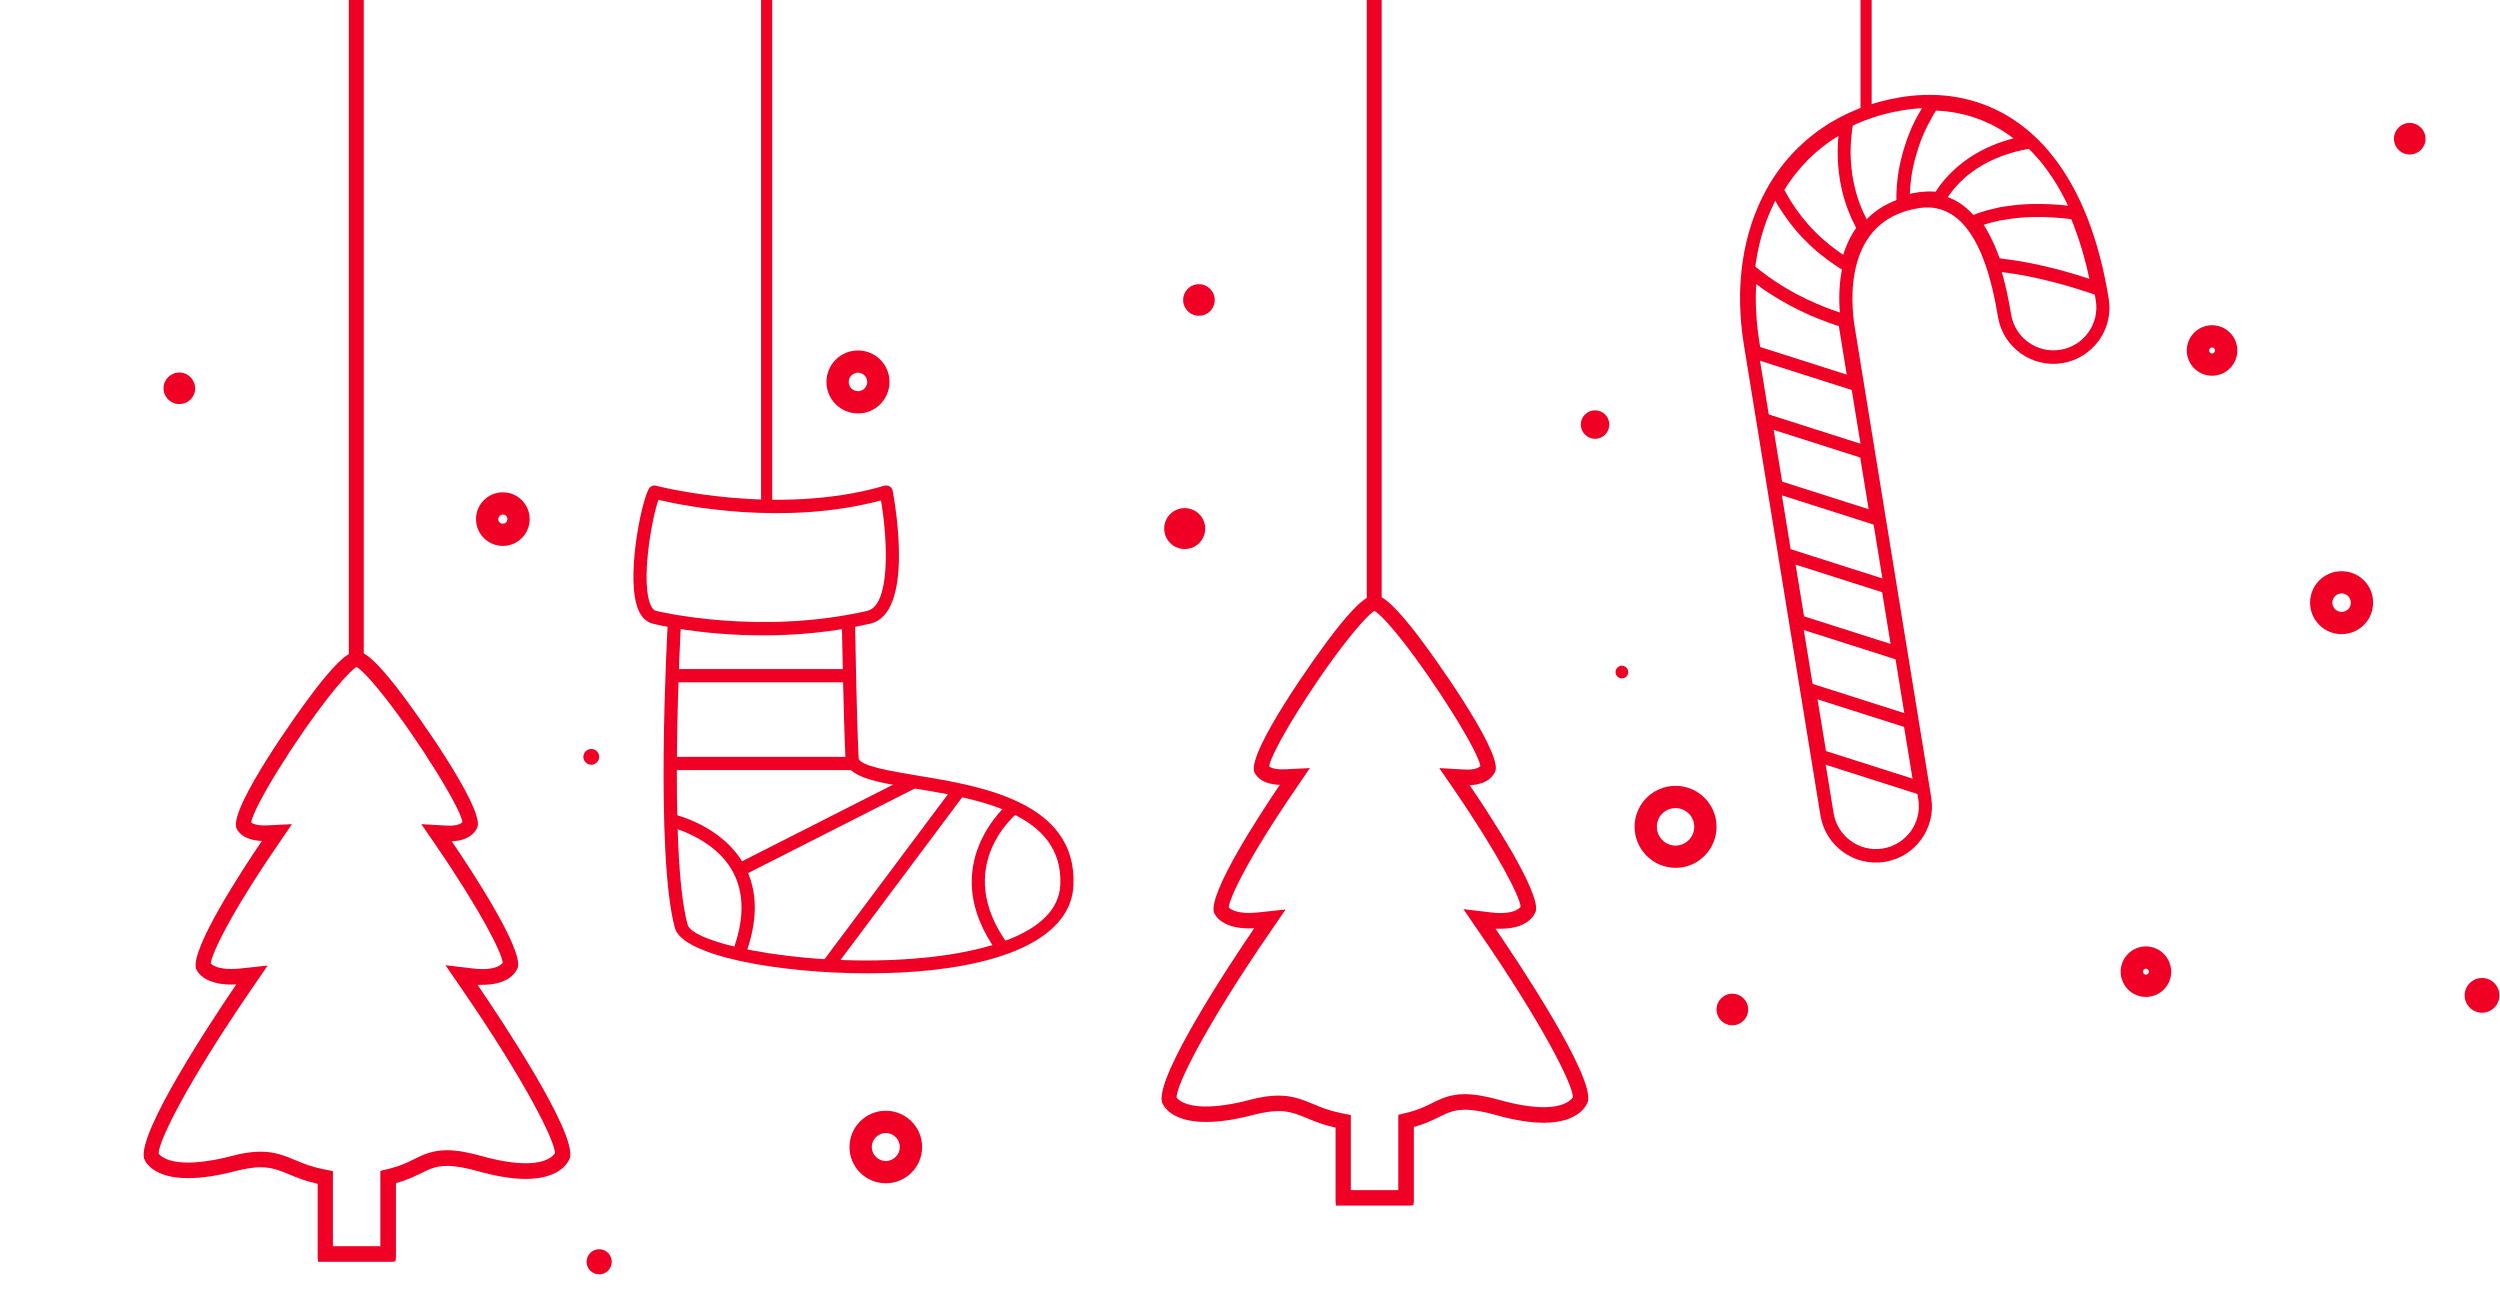 <?xml version="1.0" encoding="UTF-8" standalone="no"?>
<!DOCTYPE svg PUBLIC "-//W3C//DTD SVG 1.1//EN" "http://www.w3.org/Graphics/SVG/1.1/DTD/svg11.dtd">
<svg width="100%" height="100%" viewBox="0 0 570 294" version="1.1" xmlns="http://www.w3.org/2000/svg" xmlns:xlink="http://www.w3.org/1999/xlink" xml:space="preserve" xmlns:serif="http://www.serif.com/" style="fill-rule:evenodd;clip-rule:evenodd;stroke-linejoin:round;stroke-miterlimit:2;">
	<style type="text/css">
		#nosoc{
			transform-origin: center top;
			animation: move 1s infinite;
		}
		#tree{
			transform-origin: center top;
			animation: move-top 2s infinite;
		}
		#tree_1{
			transform-origin: center top;
			animation: move-inverse 1s infinite;
		}
		@keyframes move {
			0% {
				transform: rotate(0);
				animation-timing-function: ease-out;
			}
			25% {
				transform: rotate(2deg);
				animation-timing-function: ease-in;
			}
			50% {
				transform: rotate(0);
				animation-timing-function: ease-out;
			}
			75% {
				transform: rotate(-2deg);
				animation-timing-function: ease-in;
			}
			100% {
				transform: rotate(0);
				animation-timing-function: ease-out;
			}
		}
		@keyframes move-top {
			0% {
				transform: translateY(0);
				animation-timing-function: ease-out;
			}
			25% {
				transform: translateY(2%);
				animation-timing-function: ease-in;
			}
			50% {
				transform: translateY(0);
				animation-timing-function: ease-out;
			}
			75% {
				transform: translateY(-2%);
				animation-timing-function: ease-in;
			}
			100% {
				transform: translateY(0);
				animation-timing-function: ease-out;
			}
		}
		@keyframes move-inverse {
			0% {
				transform: rotate(0);
				animation-timing-function: ease-out;
			}
			25% {
				transform: rotate(-1deg);
				animation-timing-function: ease-in;
			}
			50% {
				transform: rotate(0);
				animation-timing-function: ease-out;
			}
			75% {
				transform: rotate(1deg);
				animation-timing-function: ease-in;
			}
			100% {
				transform: rotate(0);
				animation-timing-function: ease-out;
			}
		}
	</style>
	<rect id="Монтажная-область1" serif:id="Монтажная область1" x="0" y="0" width="570" height="294" style="fill:none;"/>
	<clipPath id="_clip1">
		<rect id="Монтажная-область11" serif:id="Монтажная область1" x="0" y="0" width="570" height="294"/>
	</clipPath>
	<g clip-path="url(#_clip1)">
		<g>
			<g id="nosoc">
				<path d="M169.819,218.065L167.001,216.999C169.743,209.796 169.743,203.658 167.077,198.737C162.736,190.773 152.605,188.515 152.504,188.49L153.138,185.548C153.595,185.649 164.691,188.084 169.718,197.291C172.841,202.998 172.892,209.999 169.819,218.065Z" style="fill:rgb(240,0,37);fill-rule:nonzero;"/>
				<path d="M197.926,221.92C177.386,221.92 155.601,217.913 153.875,211.572C149.33,194.857 152.148,143.849 152.275,141.693L155.271,141.871C155.246,142.404 152.351,194.552 156.769,210.811C158.039,215.503 186.424,221.058 212.094,218.217C222.96,217.025 241.241,213.297 241.749,201.73C242.485,185.371 222.91,182.149 208.641,179.79C199.551,178.294 192.975,177.203 192.772,172.993C192.29,163.101 191.959,142.15 191.934,141.947L194.955,141.896C194.955,142.099 195.286,162.999 195.768,172.841C195.844,174.616 203.207,175.834 209.123,176.823C223.646,179.207 245.608,182.834 244.745,201.857C244.288,212.079 232.812,218.953 212.398,221.185C207.879,221.667 202.953,221.92 197.926,221.92Z" style="fill:rgb(240,0,37);fill-rule:nonzero;"/>
				<path d="M173.958,144.863C159.714,144.863 149.508,142.378 148.873,142.2C147.908,141.972 146.563,141.287 145.623,139.233C142.576,132.536 146.055,114.959 147.908,111.484C148.238,110.875 148.949,110.571 149.609,110.749C149.889,110.825 177.183,117.901 201.633,110.749C202.039,110.622 202.471,110.698 202.852,110.901C203.207,111.129 203.461,111.484 203.537,111.915C204.07,114.781 208.514,139.892 198.383,142.2C189.7,144.204 181.296,144.863 173.958,144.863ZM150.117,113.97C148.492,118.637 146.055,132.891 148.365,137.99C148.873,139.106 149.406,139.233 149.584,139.283C149.838,139.334 172.841,144.965 197.723,139.283C202.953,138.091 202.496,123.836 200.871,114.097C178.833,119.981 155.779,115.314 150.117,113.97Z" style="fill:rgb(240,0,37);fill-rule:nonzero;"/>
				<rect x="152.834" y="152.55" width="40.852" height="3.018" style="fill:rgb(240,0,37);fill-rule:nonzero;"/>
				<rect x="152.834" y="172.562" width="41.461" height="3.018" style="fill:rgb(240,0,37);fill-rule:nonzero;"/>
				<path d="M207.661,176.849L167.728,197.108L169.096,199.8L209.029,179.54L207.661,176.849Z" style="fill:rgb(240,0,37);fill-rule:nonzero;"/>
				<path d="M217.558,179.172L187.359,219.541L189.779,221.348L219.978,180.978L217.558,179.172Z" style="fill:rgb(240,0,37);fill-rule:nonzero;"/>
				<path d="M227.429,217.152C212.779,197.089 230.12,182.961 230.298,182.809L232.177,185.167L231.237,184.001L232.177,185.167C231.542,185.675 216.943,197.672 229.866,215.376L227.429,217.152Z" style="fill:rgb(240,0,37);fill-rule:nonzero;"/>
				<rect x="173.526" y="-97.288" width="2.539" height="212.425" style="fill:rgb(240,0,37);fill-rule:nonzero;"/>
			</g>
			<g id="ledenec">
				<path d="M414.399,159.448L434.126,165.738L436.056,177.532L416.328,171.242L414.399,159.448ZM410.641,155.085L413.637,173.525L439.788,181.87L436.792,163.43L410.641,155.085Z" style="fill:rgb(240,0,37);fill-rule:nonzero;"/>
				<path d="M409.397,128.733L429.125,135.023L431.054,146.817L411.326,140.527L409.397,128.733ZM405.639,124.37L408.635,142.81L434.787,151.155L431.791,132.715L405.639,124.37Z" style="fill:rgb(240,0,37);fill-rule:nonzero;"/>
				<path d="M404.395,98.016L424.123,104.306L426.053,116.101L406.325,109.81L404.395,98.016ZM400.637,93.653L403.633,112.093L429.785,120.438L426.789,101.998L400.637,93.653Z" style="fill:rgb(240,0,37);fill-rule:nonzero;"/>
				<path d="M400.409,64.762C400.764,65.016 401.12,65.295 401.475,65.549C402.161,66.031 402.846,66.513 403.532,66.944C404.878,67.832 406.426,68.745 408.153,69.683C409.676,70.495 411.276,71.256 412.875,71.966C414.348,72.6 415.744,73.133 417.065,73.615C417.801,73.868 418.512,74.122 419.274,74.35L419.274,74.401L419.324,74.781L420.34,81.021L421.051,85.409L401.323,79.119L401.145,78.053C400.917,76.633 400.51,73.741 400.384,70.571C400.282,68.694 400.307,66.665 400.409,64.762ZM398.022,58.903C398.022,58.903 397.768,60.4 397.54,62.632C397.337,64.864 397.235,67.806 397.362,70.698C397.489,73.589 397.819,76.43 398.149,78.51C398.429,80.26 398.632,81.401 398.632,81.401L424.783,89.746C424.783,89.746 424.021,85.13 423.285,80.514C422.93,78.256 422.549,75.973 422.269,74.274C422.168,73.589 422.092,73.031 422.041,72.625C421.99,72.22 421.965,72.017 421.965,72.017C421.965,72.017 421.559,71.89 420.873,71.687C420.188,71.484 419.197,71.18 418.029,70.748C416.836,70.343 415.49,69.81 414.043,69.176C412.596,68.542 411.073,67.832 409.549,67.02C408.051,66.208 406.528,65.32 405.182,64.433C404.497,63.976 403.837,63.545 403.202,63.088C402.592,62.657 402.008,62.201 401.475,61.795C400.409,60.983 399.546,60.248 398.962,59.715C398.378,59.208 398.022,58.903 398.022,58.903Z" style="fill:rgb(240,0,37);fill-rule:nonzero;"/>
				<path d="M419.172,30.979C419.121,31.41 419.096,31.816 419.07,32.222C419.019,33.084 418.994,33.972 418.994,34.809C418.994,35.265 418.994,35.697 419.019,36.179C419.045,36.635 419.07,37.092 419.096,37.574C419.172,38.588 419.273,39.501 419.4,40.364C419.68,42.266 420.086,44.041 420.568,45.614C421,47.034 421.558,48.48 422.193,49.926C422.549,50.687 422.904,51.372 423.209,51.955C422.701,52.691 421.889,53.959 421.178,55.608C420.848,56.368 420.517,57.205 420.238,58.093C419.248,57.434 418.207,56.673 417.166,55.836C416.607,55.379 416.049,54.897 415.439,54.365C414.83,53.807 414.246,53.274 413.713,52.716C411.733,50.738 409.727,48.176 408.178,45.665C407.645,44.777 407.213,43.991 406.832,43.281C407.137,42.773 407.594,42.114 408.076,41.378C409.651,39.121 411.733,36.787 413.738,34.986C415.719,33.211 417.75,31.841 419.172,30.979ZM423.056,25.652C423.056,25.652 422.676,25.805 422.015,26.109C421.355,26.388 420.416,26.87 419.324,27.428C417.115,28.595 414.272,30.472 411.758,32.729C409.219,34.986 407.061,37.599 405.614,39.628C404.928,40.668 404.344,41.53 403.989,42.139C403.633,42.748 403.405,43.103 403.405,43.103C403.405,43.103 403.583,43.534 403.963,44.27C404.344,45.005 404.877,46.02 405.588,47.187C407.036,49.52 409.117,52.361 411.555,54.796C412.139,55.405 412.774,55.988 413.383,56.546C414.018,57.104 414.627,57.637 415.236,58.118C416.481,59.108 417.623,59.945 418.664,60.63C419.705,61.314 420.568,61.847 421.178,62.202C421.812,62.557 422.168,62.76 422.168,62.76C422.168,62.76 422.193,62.557 422.269,62.202C422.295,62.025 422.346,61.822 422.396,61.568C422.447,61.314 422.498,61.061 422.574,60.756C422.853,59.59 423.285,58.093 423.894,56.774C424.478,55.43 425.189,54.263 425.799,53.426C425.951,53.223 426.078,53.046 426.205,52.868C426.332,52.716 426.459,52.589 426.535,52.462C426.636,52.361 426.687,52.259 426.738,52.209C426.789,52.158 426.814,52.107 426.814,52.107C426.814,52.107 426.611,51.778 426.256,51.169C425.9,50.585 425.392,49.672 424.91,48.582C424.402,47.491 423.869,46.147 423.412,44.65C422.955,43.154 422.599,41.53 422.32,39.806C422.193,38.969 422.117,38.106 422.041,37.244C422.015,36.813 421.99,36.381 421.965,35.95C421.939,35.519 421.939,35.113 421.939,34.707C421.939,33.87 421.965,33.059 422.015,32.272C422.066,31.512 422.142,30.776 422.219,30.091C422.295,29.406 422.396,28.772 422.472,28.214C422.574,27.656 422.65,27.174 422.726,26.794C422.955,26.109 423.056,25.652 423.056,25.652Z" style="fill:rgb(240,0,37);fill-rule:nonzero;"/>
				<path d="M441.413,25.221C441.591,25.221 441.794,25.246 441.997,25.246L442.226,25.271C442.378,25.271 442.53,25.297 442.708,25.297C443.089,25.322 443.47,25.347 443.876,25.398L444.384,25.474C444.866,25.55 445.374,25.601 445.882,25.702L446.288,25.779C446.872,25.905 447.507,26.032 448.091,26.184L448.649,26.337C449.259,26.514 449.843,26.666 450.351,26.869C450.554,26.945 450.757,27.021 450.985,27.097C451.595,27.326 452.179,27.529 452.737,27.808L453.245,28.036L453.981,28.366C454.21,28.467 454.438,28.594 454.667,28.721L455.022,28.924L455.251,29.051C455.53,29.203 455.809,29.355 456.089,29.507L457.155,30.192C457.79,30.572 458.374,31.029 458.983,31.485C459.008,31.511 459.034,31.511 459.034,31.536C458.653,31.638 458.272,31.739 457.891,31.866C456.901,32.17 456.139,32.424 455.378,32.703C454.514,33.033 453.651,33.413 452.813,33.794C452.052,34.149 451.214,34.605 450.274,35.163C449.868,35.392 449.462,35.645 449.056,35.924C448.675,36.178 448.269,36.457 447.913,36.736C447.075,37.345 446.415,37.903 445.831,38.435C444.612,39.551 443.521,40.718 442.632,41.859C442.251,42.341 441.896,42.849 441.566,43.356C441.49,43.483 441.413,43.584 441.337,43.711C440.271,43.609 439.103,43.635 437.935,43.787L437.859,43.787L437.783,43.787C437.681,43.813 437.579,43.813 437.478,43.838C437.3,43.863 437.097,43.889 436.894,43.914C436.818,43.939 436.742,43.939 436.665,43.965L435.929,44.092L435.548,44.168L435.472,44.193L435.447,44.193C435.472,43.128 435.574,41.885 435.777,40.414C435.98,38.968 436.31,37.395 436.716,35.924C437.249,34.022 437.732,32.602 438.214,31.409C438.798,29.964 439.433,28.645 440.042,27.605C440.525,26.616 441.007,25.779 441.413,25.221ZM439.89,22.202C439.89,22.202 439.611,22.583 439.128,23.267C438.646,23.927 438.036,24.942 437.351,26.134C436.665,27.326 435.98,28.746 435.371,30.293C434.736,31.815 434.203,33.489 433.746,35.138C433.289,36.812 432.959,38.461 432.73,40.008C432.527,41.58 432.4,42.975 432.375,44.218C432.349,45.461 432.4,46.45 432.425,47.135C432.476,47.845 432.527,48.251 432.527,48.251C432.527,48.251 432.578,48.226 432.628,48.201C432.705,48.175 432.806,48.124 432.959,48.074C433.111,48.023 433.289,47.947 433.492,47.896C433.695,47.82 433.923,47.744 434.203,47.668C434.457,47.592 434.736,47.49 435.066,47.414C435.371,47.338 435.726,47.262 436.056,47.161C436.412,47.084 436.792,47.034 437.173,46.958C437.224,46.958 437.275,46.932 437.326,46.932C437.63,46.882 437.91,46.856 438.214,46.805C439.585,46.653 440.779,46.704 441.566,46.805C442.378,46.907 442.835,47.059 442.835,47.059C442.835,47.059 443.013,46.704 443.368,46.121C443.546,45.816 443.775,45.461 444.028,45.055C444.282,44.65 444.612,44.218 444.968,43.736C445.704,42.773 446.644,41.733 447.786,40.693C448.37,40.16 448.979,39.678 449.64,39.196C449.97,38.943 450.325,38.714 450.681,38.461C451.036,38.232 451.392,38.004 451.747,37.801C452.483,37.37 453.27,36.939 454.032,36.584C454.794,36.229 455.606,35.874 456.393,35.594C457.18,35.29 457.942,35.062 458.704,34.834C459.465,34.605 460.202,34.402 460.862,34.276C461.903,34.047 462.842,33.87 463.579,33.743C463.807,33.718 463.985,33.667 464.188,33.641C465,33.515 465.457,33.464 465.457,33.464C465.457,33.464 465.178,33.16 464.67,32.627C464.391,32.373 464.061,32.044 463.706,31.688C463.502,31.511 463.325,31.308 463.096,31.105C462.868,30.902 462.639,30.699 462.385,30.496C461.877,30.065 461.344,29.609 460.71,29.152C460.1,28.695 459.44,28.214 458.729,27.757C458.374,27.529 457.993,27.3 457.637,27.047C457.257,26.818 456.85,26.616 456.469,26.387C456.063,26.184 455.682,25.956 455.251,25.753C454.845,25.55 454.413,25.373 453.981,25.17C453.143,24.764 452.255,24.485 451.417,24.155C450.554,23.851 449.69,23.623 448.853,23.369C448.015,23.166 447.202,22.988 446.441,22.836C445.679,22.684 444.942,22.608 444.282,22.507C443.597,22.405 443.013,22.38 442.48,22.354C441.947,22.329 441.464,22.278 441.083,22.278C440.322,22.202 439.89,22.202 439.89,22.202Z" style="fill:rgb(240,0,37);fill-rule:nonzero;"/>
				<path d="M457.434,50.052C457.688,50.002 457.917,49.976 458.171,49.925C458.958,49.799 459.745,49.722 460.532,49.646C463.959,49.342 467.387,49.494 469.621,49.697C470.662,49.773 471.551,49.875 472.236,49.976L472.287,50.078L472.389,50.306L472.617,50.864L472.897,51.599C473.709,53.705 474.522,56.241 475.156,58.549C475.664,60.35 476.07,62.1 476.375,63.571C475.156,63.166 473.938,62.785 472.744,62.43C470.891,61.872 469.241,61.441 467.717,61.06C465.889,60.604 464.213,60.249 462.69,59.944C461.192,59.665 459.669,59.386 458.272,59.209C457.434,59.082 456.647,58.98 455.936,58.904C455.885,58.752 455.835,58.6 455.759,58.448C455.175,56.85 454.413,55.074 453.626,53.603C453.22,52.817 452.763,52.005 452.28,51.27C453.245,50.915 454.464,50.585 455.962,50.281C456.393,50.23 456.876,50.128 457.434,50.052ZM456.952,47.085C456.393,47.186 455.86,47.262 455.352,47.389C453.803,47.719 452.432,48.099 451.265,48.505C450.097,48.911 449.183,49.266 448.548,49.596C447.913,49.9 447.558,50.078 447.558,50.078C447.558,50.078 447.659,50.204 447.862,50.407C447.964,50.534 448.065,50.661 448.218,50.839C448.345,50.991 448.497,51.168 448.675,51.397C449.335,52.234 450.198,53.553 450.96,55.049C451.747,56.545 452.458,58.219 452.94,59.538C453.194,60.198 453.372,60.756 453.499,61.136C453.626,61.542 453.702,61.771 453.702,61.771C453.702,61.771 454.108,61.796 454.844,61.872C455.581,61.948 456.596,62.05 457.84,62.227C459.085,62.405 460.557,62.633 462.106,62.937C463.68,63.242 465.33,63.597 467.006,64.028C468.682,64.434 470.332,64.89 471.906,65.347C473.455,65.803 474.902,66.285 476.172,66.691C478.635,67.528 480.31,68.162 480.31,68.162C480.31,68.162 480.26,67.833 480.158,67.275C480.057,66.717 479.93,65.905 479.726,64.941C479.346,62.988 478.787,60.401 478.076,57.788C477.365,55.176 476.502,52.538 475.74,50.56C475.537,50.078 475.385,49.621 475.207,49.215C475.029,48.809 474.902,48.454 474.775,48.175C474.522,47.592 474.395,47.262 474.395,47.262C474.395,47.262 473.938,47.211 473.151,47.085C472.363,46.983 471.272,46.856 469.926,46.73C467.235,46.501 463.731,46.374 460.303,46.679C459.465,46.755 458.602,46.856 457.764,46.983C457.46,47.009 457.206,47.034 456.952,47.085Z" style="fill:rgb(240,0,37);fill-rule:nonzero;"/>
				<path d="M433.797,25.145C446.517,23.065 457.891,27.478 465.813,37.548C471.678,44.98 475.715,55.43 477.848,68.543C478.711,73.87 475.08,78.892 469.748,79.754C464.417,80.616 459.389,76.989 458.526,71.663C455.302,51.777 448.015,42.621 436.945,44.422C421.152,46.983 417.801,61.923 419.934,75.011L437.376,182.251C438.24,187.577 434.609,192.599 429.277,193.462C423.945,194.324 418.918,190.697 418.055,185.371L400.612,78.131C398.556,65.525 400.231,53.883 405.436,44.498C411.25,34.048 421.33,27.174 433.797,25.145ZM433.314,22.177C419.934,24.359 409.092,31.79 402.796,43.103C397.261,53.096 395.458,65.398 397.616,78.689L415.059,185.929C416.201,192.904 422.777,197.621 429.734,196.505C436.716,195.364 441.439,188.795 440.322,181.845L422.879,74.605C421.965,68.949 420.289,50.23 437.402,47.465C446.517,45.994 452.636,54.314 455.53,72.221C456.673,79.196 463.249,83.914 470.205,82.798C477.188,81.656 481.91,75.087 480.793,68.137C478.584,54.491 474.319,43.61 468.149,35.747C459.542,24.714 447.177,19.92 433.314,22.177Z" style="fill:rgb(240,0,37);fill-rule:nonzero;"/>
				<rect x="424.199" y="-150.021" width="2.539" height="175.927" style="fill:rgb(240,0,37);fill-rule:nonzero;"/>
			</g>
			<g id="tree_1">
				<path d="M342.14,211.75C348.208,211.75 349.807,208.757 350.163,207.768C351.229,203.405 339.753,185.878 335.081,179.03C339.321,178.852 340.616,176.696 340.997,175.656C342.14,170.939 326.728,149.278 322.488,143.875C318.426,138.726 316.318,136.875 315.023,136.19L315.023,-114.865L311.621,-114.865L311.621,136.342C310.301,137.103 308.193,139.031 304.36,143.9C300.119,149.303 284.708,170.989 285.927,175.885C286.104,176.392 287.171,178.776 291.792,178.954C287.12,185.853 275.618,203.456 276.761,208.021C277.116,208.884 278.741,211.674 284.835,211.674C285.19,211.674 285.571,211.674 285.952,211.648C280.671,219.41 263.431,245.332 264.929,251.318C265.209,252.079 266.96,255.807 275.009,255.807C278.081,255.807 281.763,255.249 285.927,254.159C288.11,253.601 289.938,253.322 291.512,253.322C294.051,253.322 295.778,254.032 298.012,254.945C299.916,255.757 301.871,256.518 304.512,257.101L304.512,273.816C304.512,273.917 304.512,274.019 304.537,274.222L304.588,274.881L321.625,274.881L322.259,274.754L322.336,274.146C322.336,274.044 322.361,273.943 322.361,273.841L322.361,256.949C324.748,256.315 326.449,255.478 327.972,254.742C329.902,253.778 331.45,253.017 334.04,253.017C335.843,253.017 338.103,253.398 340.921,254.184C345.136,255.376 348.842,255.985 351.94,255.985C359.938,255.985 361.74,252.028 362.045,251.14C363.467,245.307 346.278,219.511 340.972,211.75L342.14,211.75ZM358.618,250.151C358.313,250.658 356.891,252.434 351.94,252.434C349.147,252.434 345.77,251.876 341.86,250.785C338.661,249.898 336.173,249.466 334.015,249.466C330.587,249.466 328.454,250.532 326.373,251.572C324.849,252.333 323.25,253.093 320.964,253.651L318.806,254.184L318.806,271.356L307.99,271.356L307.99,254.235L305.731,253.778C303.09,253.246 301.237,252.51 299.231,251.648C296.895,250.684 294.686,249.796 291.462,249.796C289.583,249.796 287.475,250.1 284.987,250.76C281.103,251.774 277.726,252.282 274.958,252.282C270.083,252.282 268.611,250.709 268.255,250.227C268.205,247.488 274.679,234.197 289.634,212.435L293.112,207.362L286.993,208.021C286.206,208.097 285.47,208.148 284.784,208.148C281.661,208.148 280.493,207.26 280.138,206.88C280.366,204.648 284.556,195.694 295.448,179.816L298.647,175.124L292.96,175.403C290.751,175.504 289.684,175.022 289.354,174.743C289.887,171.218 299.205,156.075 307.102,146.031C311.951,139.868 313.398,139.31 313.297,139.31L313.398,139.31C313.703,139.462 315.277,140.426 319.695,146.031C327.515,155.974 337.112,171.421 337.519,174.667C337.239,174.997 336.275,175.58 333.888,175.454L328.15,175.124L331.4,179.842C341.784,195.009 346.532,204.521 346.71,206.728C346.405,207.159 345.313,208.173 342.114,208.173C341.403,208.173 340.642,208.123 339.854,208.021L333.659,207.286L337.189,212.435C352.042,233.994 358.668,247.513 358.618,250.151Z" style="fill:rgb(240,0,37);fill-rule:nonzero;"/>
			</g>
			<g id="tree">
				<path d="M110.052,224.532C116.12,224.532 117.72,221.539 118.075,220.55C119.141,216.188 107.665,198.661 102.994,191.813C107.234,191.635 108.529,189.479 108.909,188.439C110.052,183.721 94.64,162.06 90.4,156.658C86.338,151.509 84.231,149.657 82.936,148.972L82.936,-146.724L79.533,-146.724L79.533,149.125C78.213,149.885 76.106,151.813 72.272,156.683C68.032,162.086 52.62,183.772 53.839,188.667C54.017,189.175 55.083,191.559 59.704,191.736C55.032,198.636 43.531,216.238 44.673,220.829C45.029,221.692 46.654,224.482 52.747,224.482C53.103,224.482 53.484,224.482 53.864,224.456C48.583,232.218 31.344,258.14 32.842,264.126C33.121,264.887 34.873,268.615 42.921,268.615C45.994,268.615 49.675,268.057 53.839,266.967C56.023,266.409 57.85,266.13 59.425,266.13C61.964,266.13 63.69,266.84 65.925,267.753C67.829,268.565 69.784,269.326 72.424,269.909L72.424,286.624C72.424,286.726 72.424,286.827 72.45,287.03L72.5,287.689L89.537,287.689L90.172,287.562L90.248,286.954C90.248,286.852 90.273,286.751 90.273,286.649L90.273,269.757C92.66,269.123 94.361,268.286 95.884,267.55C97.814,266.586 99.363,265.825 101.953,265.825C103.755,265.825 106.015,266.206 108.833,266.992C113.048,268.184 116.755,268.793 119.852,268.793C127.85,268.793 129.653,264.836 129.957,263.948C131.379,258.115 114.19,232.319 108.884,224.558C109.29,224.532 109.671,224.532 110.052,224.532ZM126.53,262.934C126.225,263.441 124.803,265.217 119.852,265.217C117.059,265.217 113.683,264.659 109.773,263.568C106.573,262.68 104.085,262.249 101.927,262.249C98.5,262.249 96.367,263.314 94.285,264.354C92.762,265.115 91.162,265.876 88.877,266.434L86.719,266.967L86.719,284.138L75.903,284.138L75.903,267.017L73.643,266.561C71.002,266.028 69.149,265.293 67.143,264.43C64.807,263.467 62.598,262.579 59.374,262.579C57.495,262.579 55.388,262.883 52.9,263.543C49.015,264.557 45.638,265.064 42.871,265.064C37.996,265.064 36.523,263.492 36.168,263.01C36.117,260.271 42.591,246.98 57.546,225.217L61.024,220.144L54.905,220.804C54.118,220.88 53.382,220.931 52.696,220.931C49.574,220.931 48.406,220.043 48.05,219.663C48.279,217.43 52.468,208.477 63.36,192.599L66.559,187.906L60.872,188.186C58.663,188.287 57.597,187.805 57.267,187.526C57.8,184 67.118,168.858 75.014,158.814C79.864,152.65 81.311,152.092 81.209,152.092L81.311,152.092C81.615,152.244 83.19,153.208 87.607,158.814C95.427,168.756 105.025,184.203 105.431,187.45C105.152,187.78 104.187,188.363 101.8,188.236L96.062,187.906L99.312,192.624C109.696,207.792 114.444,217.304 114.622,219.51C114.317,219.941 113.226,220.956 110.026,220.956C109.316,220.956 108.554,220.905 107.767,220.804L101.572,220.068L105.101,225.217C119.954,246.777 126.581,260.296 126.53,262.934Z" style="fill:rgb(240,0,37);fill-rule:nonzero;"/>
			</g>
			<g id="dots">
				<path d="M40.89,84.929C38.91,84.929 37.285,86.527 37.285,88.53C37.285,90.509 38.885,92.132 40.89,92.132C42.871,92.132 44.496,90.534 44.496,88.53C44.47,86.552 42.871,84.929 40.89,84.929Z" style="fill:rgb(240,0,37);fill-rule:nonzero;"/>
				<path d="M114.647,117.318C115.231,117.318 115.688,117.775 115.688,118.358C115.688,118.941 115.231,119.398 114.647,119.398C114.064,119.398 113.607,118.941 113.607,118.358C113.607,117.8 114.089,117.318 114.647,117.318ZM114.647,112.245C111.271,112.245 108.529,114.984 108.529,118.358C108.529,121.731 111.271,124.471 114.647,124.471C118.024,124.471 120.766,121.731 120.766,118.358C120.766,114.984 118.024,112.245 114.647,112.245Z" style="fill:rgb(240,0,37);fill-rule:nonzero;"/>
				<path d="M134.807,170.761C133.817,170.761 133.004,171.572 133.004,172.562C133.004,173.551 133.817,174.362 134.807,174.362C135.797,174.362 136.609,173.551 136.609,172.562C136.609,171.572 135.822,170.761 134.807,170.761Z" style="fill:rgb(240,0,37);fill-rule:nonzero;"/>
				<path d="M382.027,184.245C384.388,184.245 386.292,186.172 386.292,188.506C386.292,190.865 384.363,192.792 382.027,192.792C379.666,192.792 377.762,190.865 377.762,188.506C377.736,186.147 379.666,184.245 382.027,184.245ZM382.027,179.172C376.848,179.172 372.684,183.357 372.684,188.506C372.684,193.655 376.873,197.865 382.027,197.865C387.181,197.865 391.37,193.68 391.37,188.506C391.37,183.332 387.181,179.172 382.027,179.172Z" style="fill:rgb(240,0,37);fill-rule:nonzero;"/>
				<path d="M270.109,115.847C267.519,115.847 265.437,117.927 265.437,120.514C265.437,123.101 267.545,125.181 270.109,125.181C272.699,125.181 274.781,123.101 274.781,120.514C274.781,117.927 272.699,115.847 270.109,115.847Z" style="fill:rgb(240,0,37);fill-rule:nonzero;"/>
				<path d="M369.789,151.788C369.002,151.788 368.342,152.422 368.342,153.234C368.342,154.02 368.977,154.68 369.789,154.68C370.576,154.68 371.236,154.045 371.236,153.234C371.236,152.448 370.576,151.788 369.789,151.788Z" style="fill:rgb(240,0,37);fill-rule:nonzero;"/>
				<path d="M394.976,226.562C392.995,226.562 391.37,228.16 391.37,230.164C391.37,232.168 392.97,233.766 394.976,233.766C396.956,233.766 398.581,232.168 398.581,230.164C398.581,228.16 396.956,226.562 394.976,226.562Z" style="fill:rgb(240,0,37);fill-rule:nonzero;"/>
				<path d="M489.273,220.855C489.654,220.855 489.959,221.159 489.959,221.54C489.959,221.92 489.654,222.225 489.273,222.225C488.892,222.225 488.588,221.92 488.588,221.54C488.588,221.159 488.892,220.855 489.273,220.855ZM489.273,215.782C486.099,215.782 483.51,218.369 483.51,221.54C483.51,224.71 486.099,227.298 489.273,227.298C492.447,227.298 495.037,224.71 495.037,221.54C495.011,218.369 492.447,215.782 489.273,215.782Z" style="fill:rgb(240,0,37);fill-rule:nonzero;"/>
				<path d="M565.9,222.985C563.716,222.985 561.939,224.761 561.939,226.942C561.939,229.124 563.716,230.899 565.9,230.899C568.083,230.899 569.86,229.124 569.86,226.942C569.86,224.761 568.108,222.985 565.9,222.985Z" style="fill:rgb(240,0,37);fill-rule:nonzero;"/>
				<path d="M504.349,79.221C504.73,79.221 505.034,79.526 505.034,79.906C505.034,80.287 504.73,80.591 504.349,80.591C503.968,80.591 503.663,80.287 503.663,79.906C503.663,79.526 503.968,79.221 504.349,79.221ZM504.349,74.148C501.175,74.148 498.585,76.736 498.585,79.906C498.585,83.077 501.175,85.664 504.349,85.664C507.523,85.664 510.112,83.077 510.112,79.906C510.112,76.736 507.523,74.148 504.349,74.148Z" style="fill:rgb(240,0,37);fill-rule:nonzero;"/>
				<path d="M533.883,135.301C535.051,135.301 535.99,136.24 535.99,137.407C535.99,138.573 535.051,139.512 533.883,139.512C532.715,139.512 531.776,138.573 531.776,137.407C531.776,136.24 532.715,135.301 533.883,135.301ZM533.883,130.229C529.897,130.229 526.698,133.45 526.698,137.407C526.698,141.389 529.922,144.585 533.883,144.585C537.869,144.585 541.068,141.363 541.068,137.407C541.094,133.45 537.869,130.229 533.883,130.229Z" style="fill:rgb(240,0,37);fill-rule:nonzero;"/>
				<path d="M136.61,284.823C135.01,284.823 133.74,286.117 133.74,287.689C133.74,289.287 135.035,290.556 136.61,290.556C138.184,290.556 139.479,289.262 139.479,287.689C139.479,286.091 138.184,284.823 136.61,284.823Z" style="fill:rgb(240,0,37);fill-rule:nonzero;"/>
				<path d="M201.963,258.322C203.715,258.322 205.162,259.768 205.162,261.518C205.162,263.268 203.715,264.714 201.963,264.714C200.211,264.714 198.764,263.268 198.764,261.518C198.764,259.768 200.211,258.322 201.963,258.322ZM201.963,253.249C197.393,253.249 193.686,256.952 193.686,261.518C193.686,266.083 197.393,269.786 201.963,269.786C206.533,269.786 210.24,266.083 210.24,261.518C210.24,256.952 206.533,253.249 201.963,253.249Z" style="fill:rgb(240,0,37);fill-rule:nonzero;"/>
				<path d="M363.67,93.552C361.893,93.552 360.42,94.998 360.42,96.798C360.42,98.574 361.867,100.045 363.67,100.045C365.473,100.045 366.92,98.599 366.92,96.798C366.92,94.998 365.473,93.552 363.67,93.552Z" style="fill:rgb(240,0,37);fill-rule:nonzero;"/>
				<path d="M195.615,84.979C196.783,84.979 197.723,85.918 197.723,87.084C197.723,88.251 196.783,89.19 195.615,89.19C194.448,89.19 193.508,88.251 193.508,87.084C193.508,85.918 194.448,84.979 195.615,84.979ZM195.615,79.906C191.629,79.906 188.43,83.128 188.43,87.084C188.43,91.067 191.655,94.262 195.615,94.262C199.602,94.262 202.801,91.041 202.801,87.084C202.826,83.128 199.602,79.906 195.615,79.906Z" style="fill:rgb(240,0,37);fill-rule:nonzero;"/>
				<path d="M273.359,64.789C271.378,64.789 269.753,66.387 269.753,68.391C269.753,70.369 271.353,71.993 273.359,71.993C275.365,71.993 276.964,70.394 276.964,68.391C276.939,66.412 275.339,64.789 273.359,64.789Z" style="fill:rgb(240,0,37);fill-rule:nonzero;"/>
				<path d="M549.422,28.023C547.442,28.023 545.817,29.62 545.817,31.624C545.817,33.603 547.416,35.226 549.422,35.226C551.403,35.226 553.028,33.628 553.028,31.624C553.002,29.646 551.403,28.023 549.422,28.023Z" style="fill:rgb(240,0,37);fill-rule:nonzero;"/>
			</g>
		</g>
	</g>
</svg>
